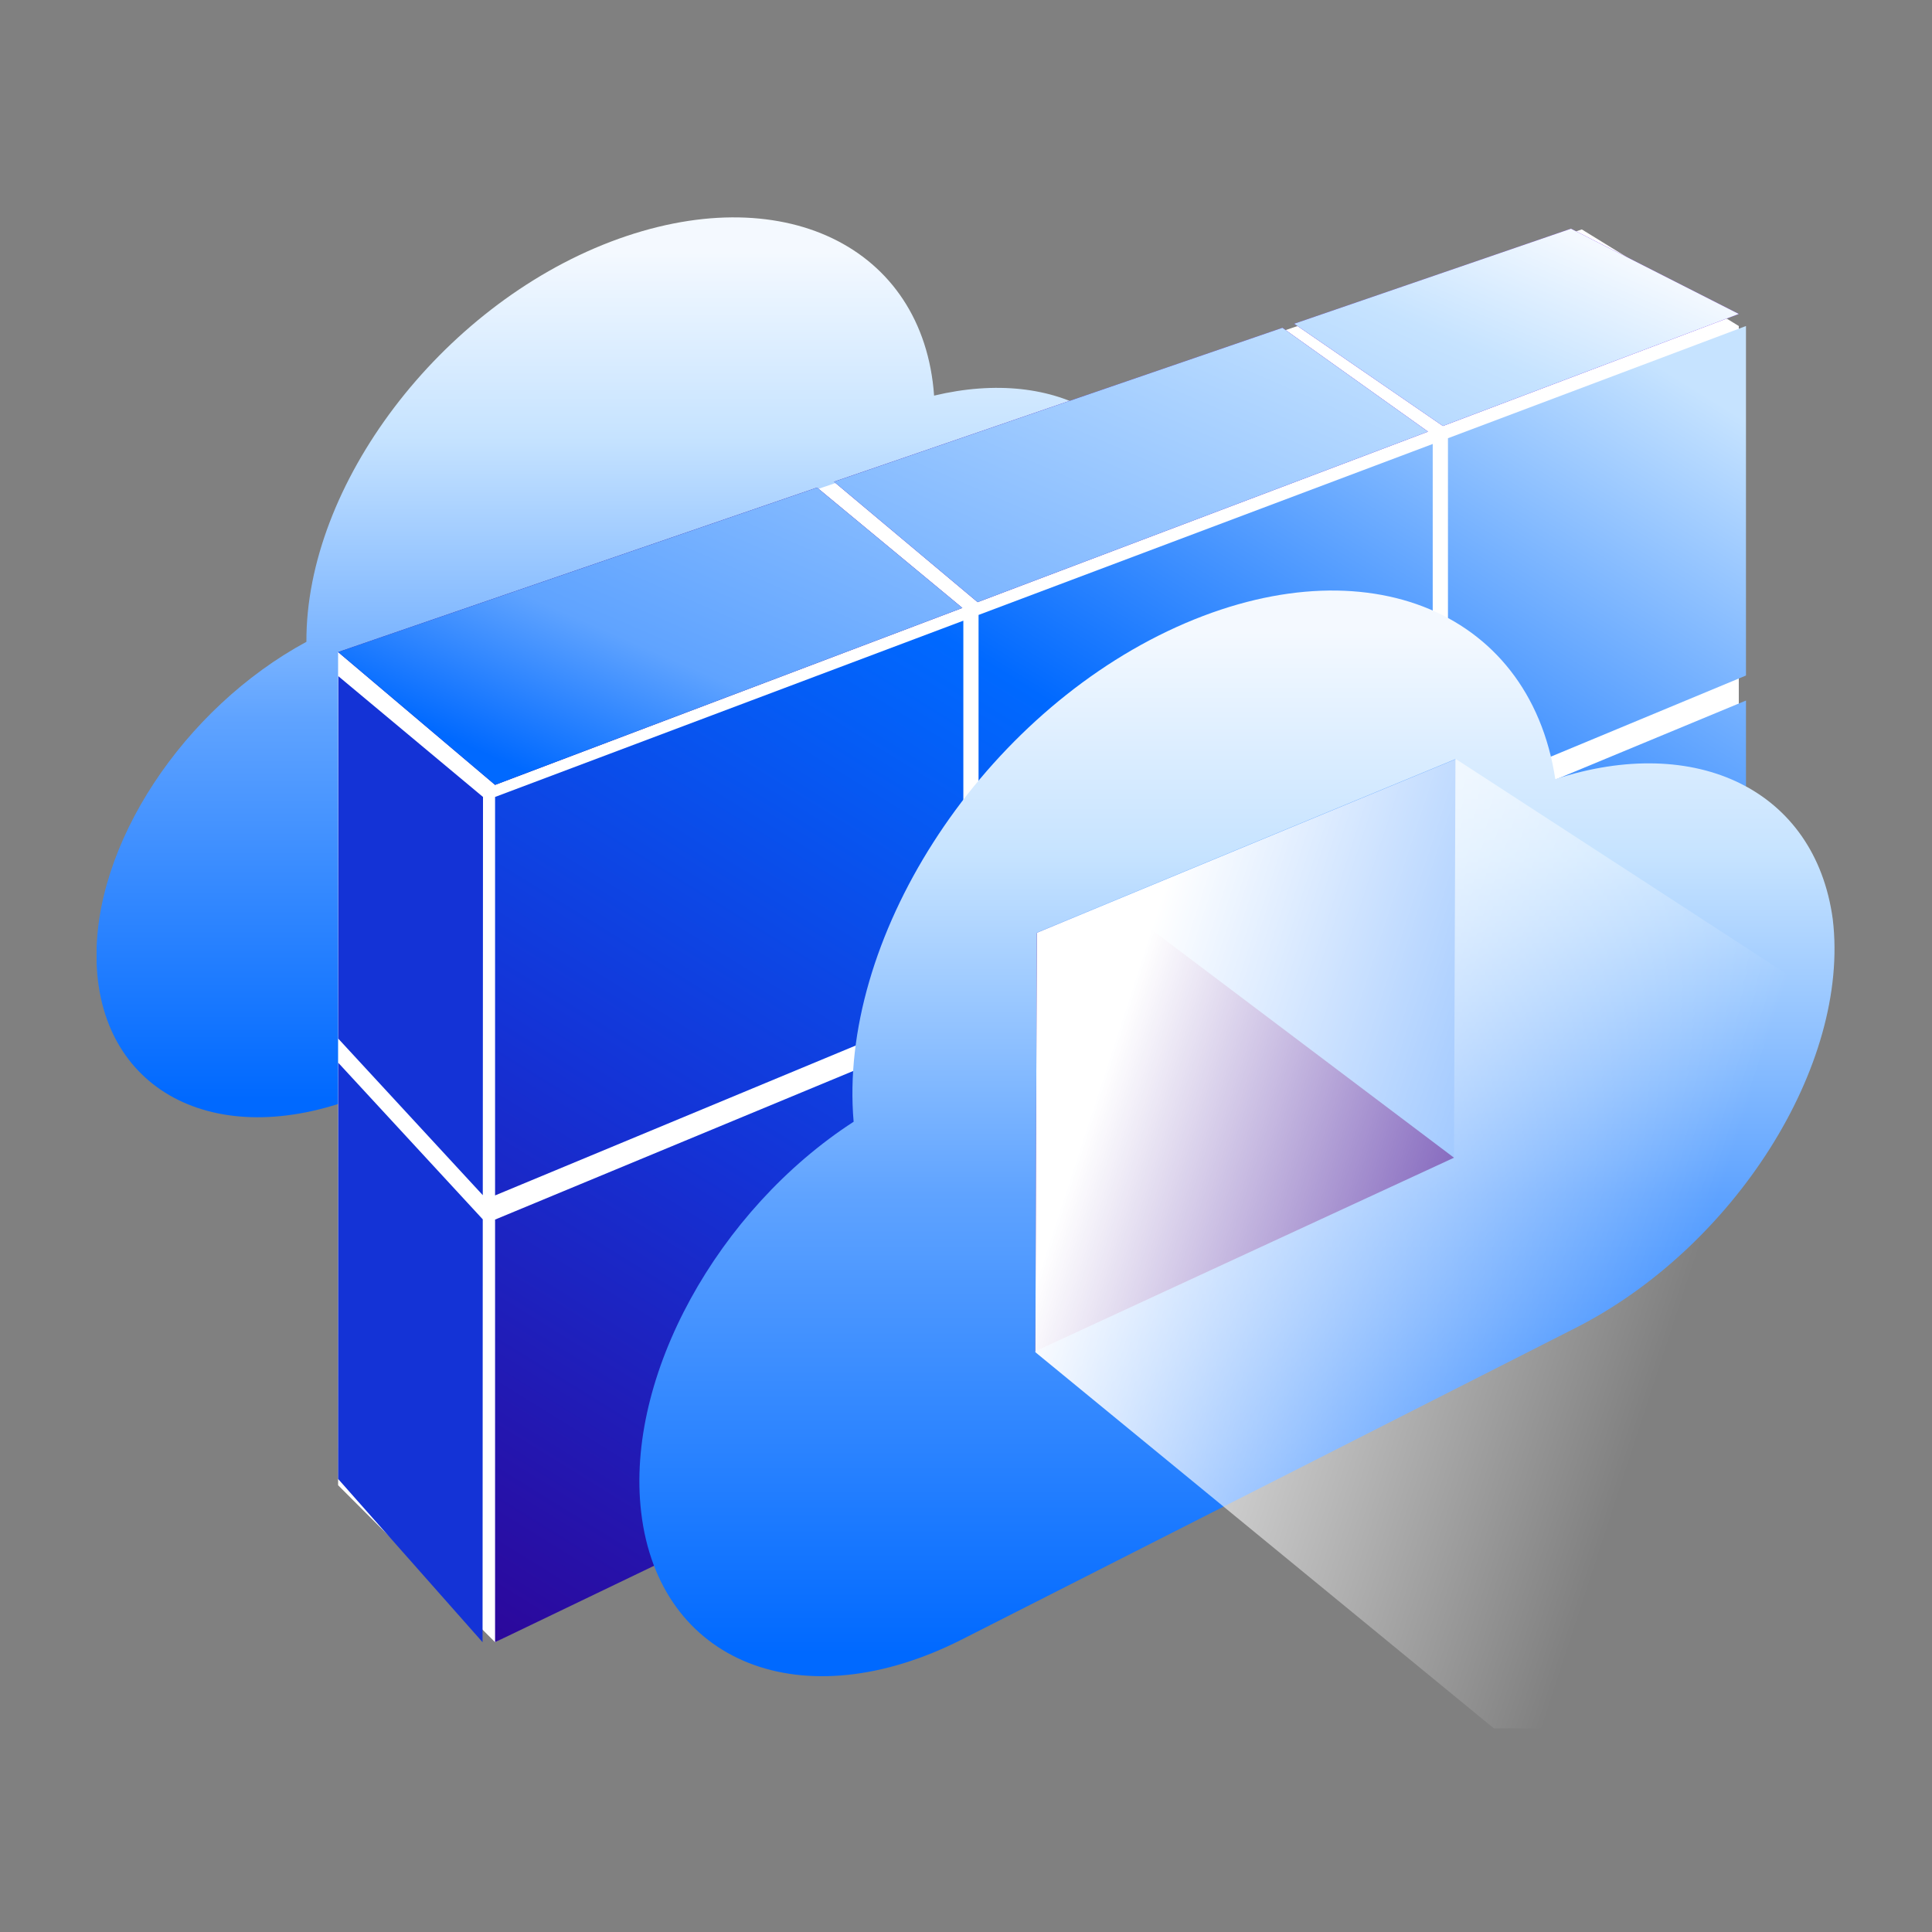 <?xml version="1.0" encoding="utf-8"?>
<svg xmlns="http://www.w3.org/2000/svg" fill="none" height="80" width="80">
  <rect width="100%" height="100%" fill="#808080" stroke="none"/>
  <g clip-path="url(#a)">
    <path d="M38.679 16.384c-.44-6.185-6.325-9.063-13.391-6.375-7.066 2.698-12.63 10.072-12.6 16.567C7.612 29.323 3.83 34.989 4 39.875c.19 5.425 5.134 7.893 11.11 5.435l22.678-9.312c5.895-2.408 10.579-8.583 10.359-13.839-.26-4.656-4.344-7.004-9.478-5.775z" fill="url(#b)"/>
    <path d="M14 61.5V27L65.5 9.5l6.5 4v27L20.5 68z" fill="#fff"/>
    <path clip-rule="evenodd" d="M20.5 33v16.5l19.39-8.059v-15.74zm20.02-7.537v15.716l18.806-7.815v-14.98zm19.437-7.317v14.956l12.34-5.13V13.5zm12.34 10.862-12.34 5.12v14.906l12.34-5.932zm-12.97 20.329V34.39L40.52 42.193v16.184zM39.89 58.68V42.455L20.5 50.5V68z" fill="url(#c)" fill-rule="evenodd"/>
    <path clip-rule="evenodd" d="M19.99 50.49 19.982 68 14 61.239l.005-17.234zm-5.985-7.484 5.986 6.484L20 33l-5.99-5z" fill="#1433D6" fill-rule="evenodd"/>
    <path clip-rule="evenodd" d="M33.833 20.19 14 27l6.5 5.5 19.35-7.327zm.702-.242 5.946 4.986 18.65-7.061-6.029-4.3zm19.055-6.543 6.158 4.234L72 13l-6.95-3.53z" fill="url(#d)" fill-rule="evenodd"/>
    <path clip-rule="evenodd" d="M33.833 20.19 14 27l6.5 5.5 19.35-7.327zm.702-.242 5.946 4.986 18.65-7.061-6.029-4.3zm19.055-6.543 6.158 4.234L72 13l-6.95-3.53z" fill="url(#e)" fill-rule="evenodd"/>
    <path d="M64.4 32.25c-1.09-7.103-8.147-9.881-16.053-6.114-7.907 3.777-13.651 12.81-13 20.313-5.616 3.637-9.459 10.542-8.798 16.167.73 6.245 6.675 8.643 13.33 5.246l25.332-12.86c6.585-3.327 11.41-10.9 10.679-16.946-.73-5.355-5.665-7.693-11.48-5.795z" fill="url(#f)"/>
    <path d="m42.872 55.952.06-17.336 17.335-7.184-.06 16.506z" fill="#5FA3FF"/>
    <path d="m46.135 37.327 14.072 10.611-17.335 8.014.06-17.316z" fill="#300091"/>
    <path d="M76 71.569V41.643L60.287 31.432l-17.355 7.194-.06 17.366 18.986 15.577z" fill="url(#g)"/>
  </g>
  <defs>
    <linearGradient gradientUnits="userSpaceOnUse" id="b" x1="26.009" x2="26.01" y1="10.436" y2="46.294">
      <stop stop-color="#F4F9FF"/>
      <stop offset=".213" stop-color="#C6E3FF"/>
      <stop offset=".539" stop-color="#5FA3FF"/>
      <stop offset=".978" stop-color="#0069FF"/>
    </linearGradient>
    <linearGradient gradientUnits="userSpaceOnUse" id="c" x1="21.076" x2="60.405" y1="72.686" y2="9.156">
      <stop stop-color="#300091"/>
      <stop offset=".346" stop-color="#1433D6"/>
      <stop offset=".654" stop-color="#0069FF"/>
      <stop offset=".99" stop-color="#C6E3FF"/>
    </linearGradient>
    <linearGradient gradientUnits="userSpaceOnUse" id="d" x1="75.923" x2="23.441" y1="5.923" y2="28.552">
      <stop offset=".1" stop-color="#6414ED"/>
      <stop offset=".26" stop-color="#5D11E0"/>
      <stop offset=".54" stop-color="#4A0AC0"/>
      <stop offset=".89" stop-color="#300090"/>
    </linearGradient>
    <linearGradient gradientUnits="userSpaceOnUse" id="e" x1="66.73" x2="51.405" y1="10.5" y2="45.749">
      <stop stop-color="#F4F9FF"/>
      <stop offset=".155" stop-color="#C6E3FF"/>
      <stop offset=".804" stop-color="#5FA3FF"/>
      <stop offset=".978" stop-color="#0069FF"/>
    </linearGradient>
    <linearGradient gradientUnits="userSpaceOnUse" id="f" x1="51.146" x2="51.146" y1="26.183" y2="69.445">
      <stop stop-color="#F4F9FF"/>
      <stop offset=".213" stop-color="#C6E3FF"/>
      <stop offset=".539" stop-color="#5FA3FF"/>
      <stop offset=".978" stop-color="#0069FF"/>
    </linearGradient>
    <linearGradient gradientUnits="userSpaceOnUse" id="g" x1="71.5" x2="47" y1="48.5" y2="40.5">
      <stop stop-color="#fff" stop-opacity="0"/>
      <stop offset="1" stop-color="#fff"/>
    </linearGradient>
    <clipPath id="a">
      <path d="M4 9h72v62.569H4z" fill="#fff"/>
    </clipPath>
  </defs>
</svg>